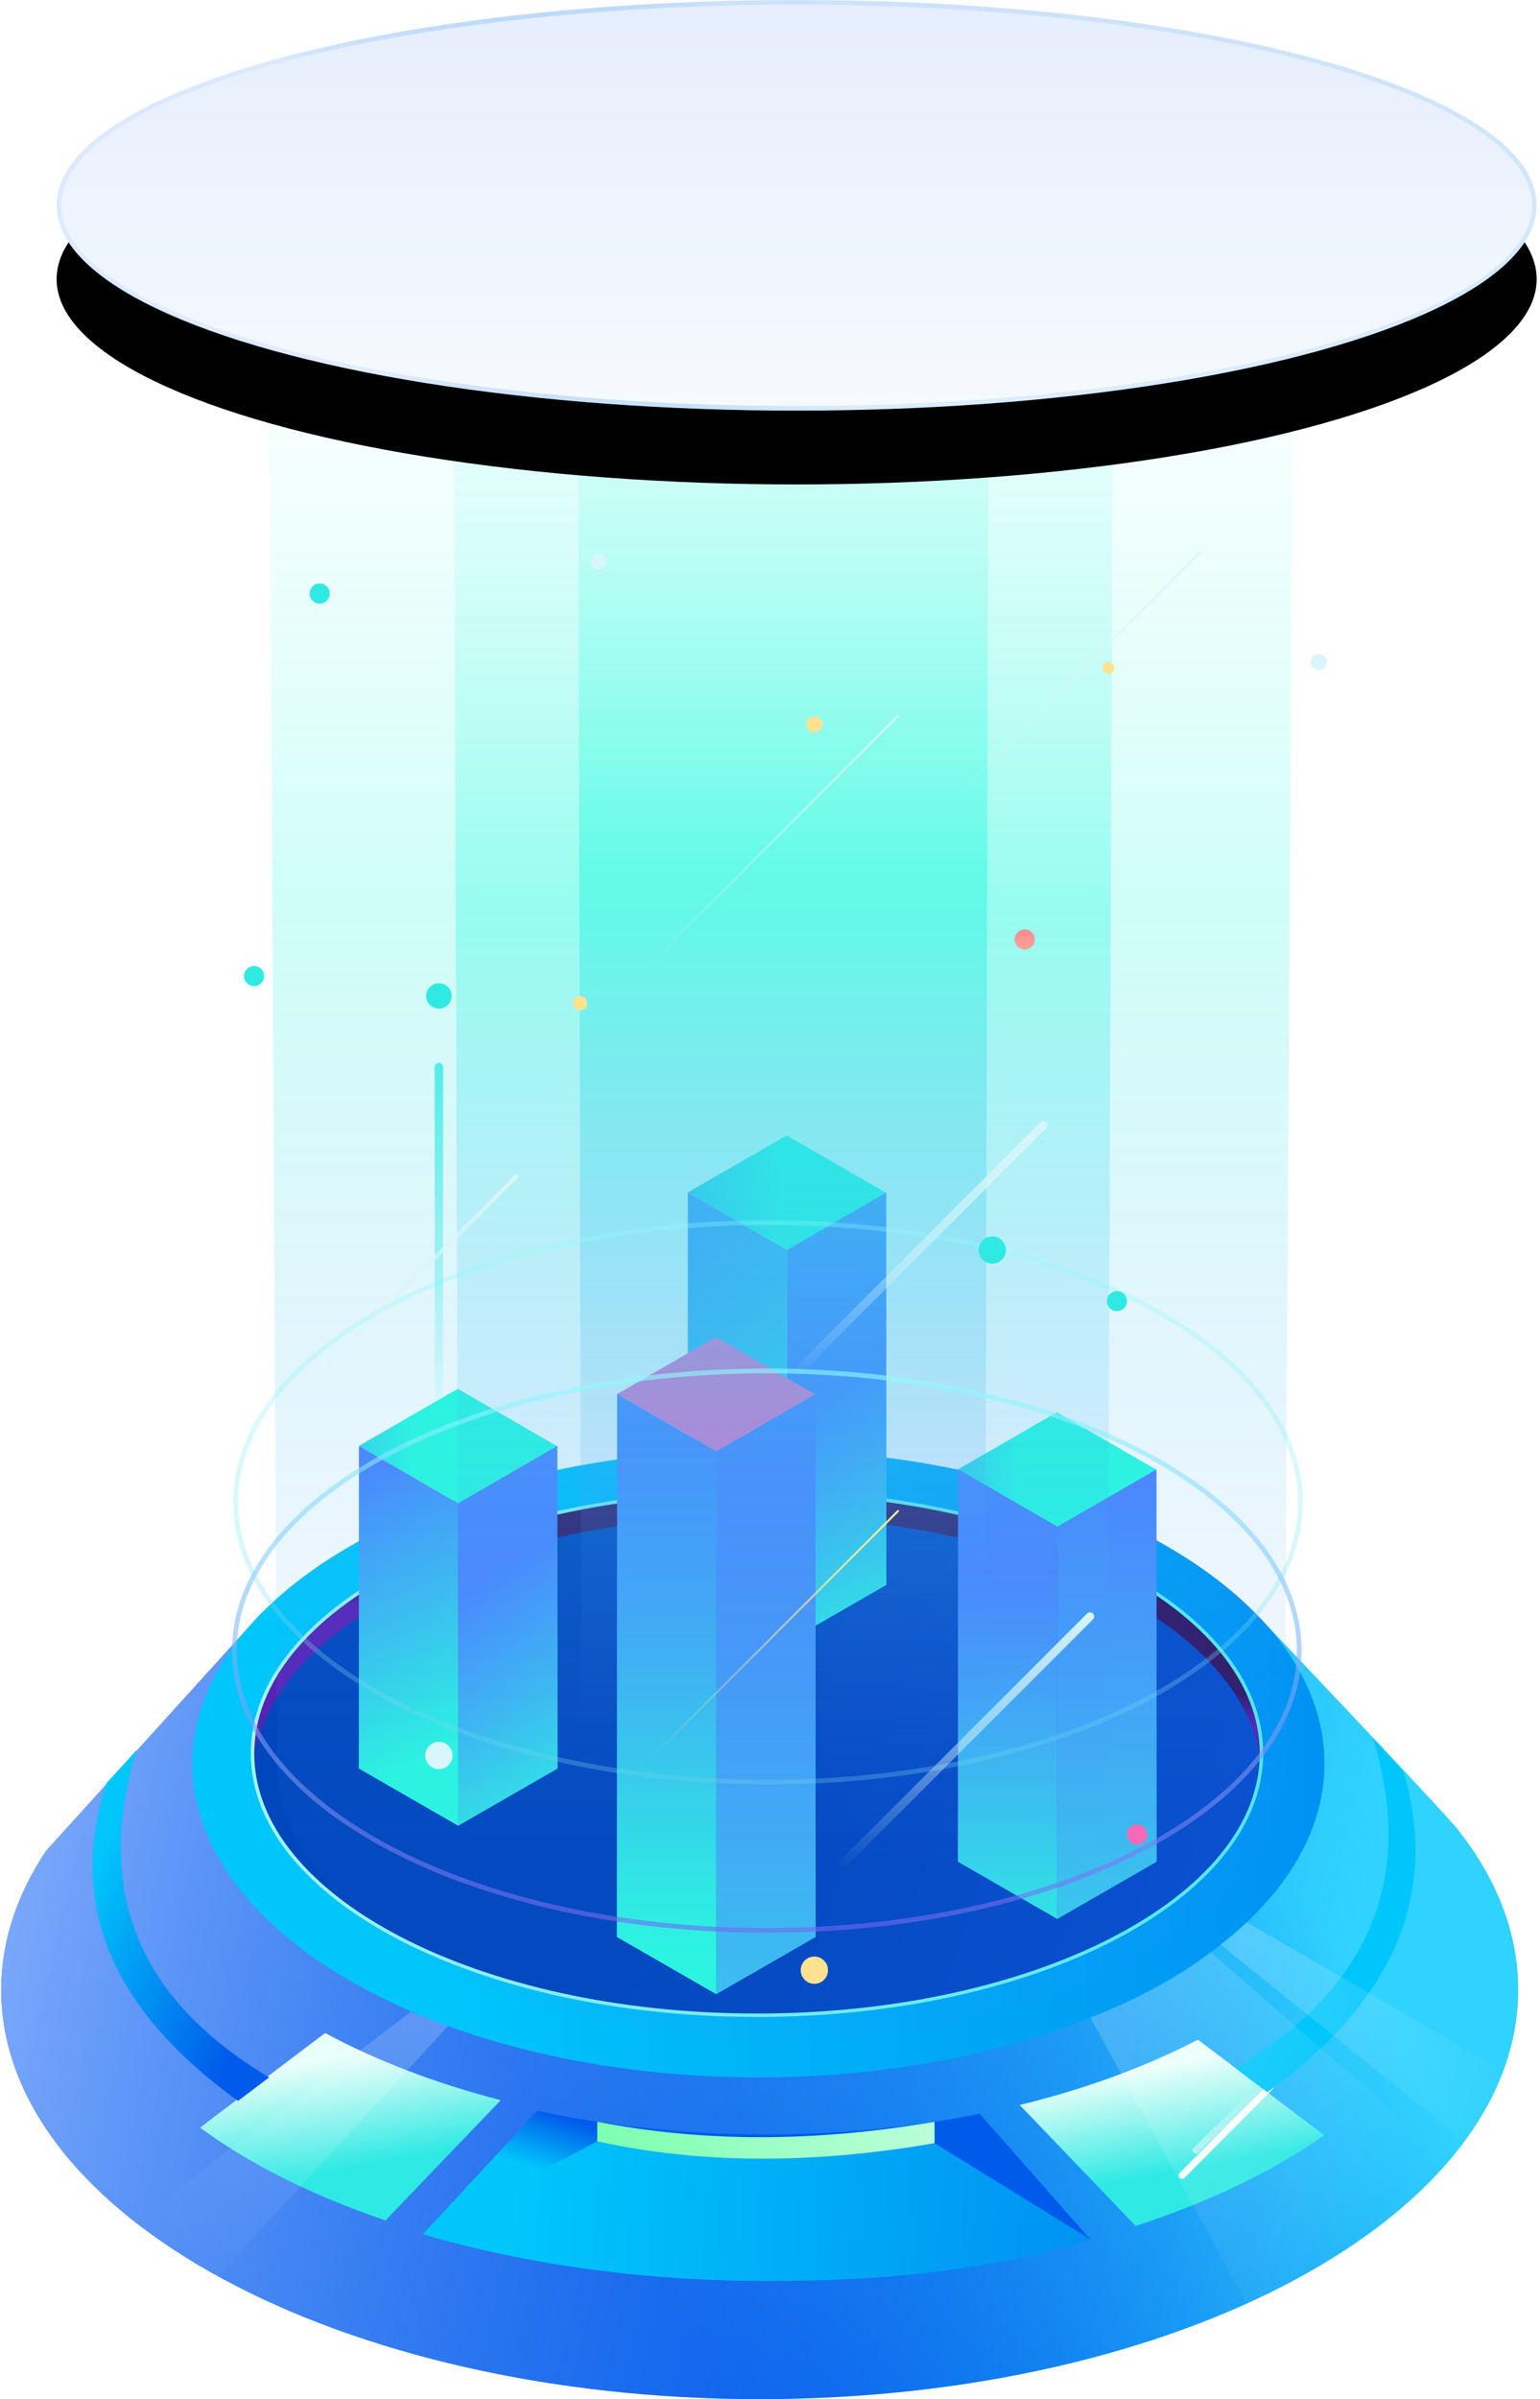 <?xml version="1.0" encoding="UTF-8"?>
<svg width="334px" height="520px" viewBox="0 0 334 520" version="1.1" xmlns="http://www.w3.org/2000/svg" xmlns:xlink="http://www.w3.org/1999/xlink">
    <title>编组 48</title>
    <defs>
        <linearGradient x1="85.357%" y1="36.084%" x2="31.971%" y2="55.561%" id="linearGradient-1">
            <stop stop-color="#30D2FE" offset="0%"></stop>
            <stop stop-color="#005BEA" offset="100%"></stop>
        </linearGradient>
        <linearGradient x1="-0.885%" y1="43.193%" x2="88.387%" y2="53.88%" id="linearGradient-2">
            <stop stop-color="#7BA8FB" offset="0%"></stop>
            <stop stop-color="#005BEA" stop-opacity="0" offset="100%"></stop>
        </linearGradient>
        <linearGradient x1="20.522%" y1="49.938%" x2="182.251%" y2="50.278%" id="linearGradient-3">
            <stop stop-color="#00C6FB" offset="0.54%"></stop>
            <stop stop-color="#005BEA" offset="100%"></stop>
        </linearGradient>
        <linearGradient x1="137.987%" y1="65.542%" x2="41.97%" y2="48.582%" id="linearGradient-4">
            <stop stop-color="#0A52D8" offset="0%"></stop>
            <stop stop-color="#0046BC" offset="100%"></stop>
        </linearGradient>
        <linearGradient x1="51.162%" y1="50.947%" x2="46.968%" y2="59.585%" id="linearGradient-5">
            <stop stop-color="#311563" offset="0%"></stop>
            <stop stop-color="#5722B6" offset="100%"></stop>
        </linearGradient>
        <linearGradient x1="-0.171%" y1="50%" x2="100.171%" y2="50%" id="linearGradient-6">
            <stop stop-color="#A2F6F0" offset="0%"></stop>
            <stop stop-color="#53EDE8" offset="100%"></stop>
        </linearGradient>
        <linearGradient x1="37.334%" y1="61.103%" x2="54.728%" y2="48.007%" id="linearGradient-7">
            <stop stop-color="#00C6FB" offset="0.54%"></stop>
            <stop stop-color="#005BEA" offset="100%"></stop>
        </linearGradient>
        <linearGradient x1="56.521%" y1="69.359%" x2="40.655%" y2="16.025%" id="linearGradient-8">
            <stop stop-color="#2FE9E4" offset="0%"></stop>
            <stop stop-color="#E9FFF9" offset="100%"></stop>
        </linearGradient>
        <linearGradient x1="56.521%" y1="70.079%" x2="40.655%" y2="14.761%" id="linearGradient-9">
            <stop stop-color="#2FE9E4" offset="0%"></stop>
            <stop stop-color="#E9FFF9" offset="100%"></stop>
        </linearGradient>
        <linearGradient x1="12.637%" y1="49.372%" x2="190.87%" y2="51.755%" id="linearGradient-10">
            <stop stop-color="#00C6FB" offset="0.54%"></stop>
            <stop stop-color="#005BEA" offset="100%"></stop>
        </linearGradient>
        <linearGradient x1="-67.129%" y1="50.037%" x2="178.212%" y2="49.938%" id="linearGradient-11">
            <stop stop-color="#55FF94" offset="0.63%"></stop>
            <stop stop-color="#E9FFF9" offset="100%"></stop>
        </linearGradient>
        <linearGradient x1="19.175%" y1="25.27%" x2="87.621%" y2="79.218%" id="linearGradient-12">
            <stop stop-color="#00C6FB" offset="0.54%"></stop>
            <stop stop-color="#005BEA" offset="100%"></stop>
        </linearGradient>
        <linearGradient x1="-1265.609%" y1="-3361.57%" x2="-1305.559%" y2="-3465.249%" id="linearGradient-13">
            <stop stop-color="#00C6FB" offset="0.54%"></stop>
            <stop stop-color="#005BEA" offset="100%"></stop>
        </linearGradient>
        <linearGradient x1="-6.549%" y1="18.875%" x2="77.97%" y2="77.204%" id="linearGradient-14">
            <stop stop-color="#FFFFFF" offset="0%"></stop>
            <stop stop-color="#FFFFFF" stop-opacity="0" offset="100%"></stop>
        </linearGradient>
        <linearGradient x1="-0.143%" y1="39.864%" x2="110.598%" y2="63.306%" id="linearGradient-15">
            <stop stop-color="#FFFFFF" offset="0%"></stop>
            <stop stop-color="#FFFFFF" stop-opacity="0" offset="100%"></stop>
        </linearGradient>
        <linearGradient x1="107.694%" y1="13.545%" x2="4.632%" y2="84.205%" id="linearGradient-16">
            <stop stop-color="#FFFFFF" offset="0%"></stop>
            <stop stop-color="#FFFFFF" stop-opacity="0" offset="100%"></stop>
        </linearGradient>
        <linearGradient x1="-52.723%" y1="50%" x2="47.278%" y2="50%" id="linearGradient-17">
            <stop stop-color="#4C83FF" offset="0%"></stop>
            <stop stop-color="#2AFADF" offset="100%"></stop>
        </linearGradient>
        <linearGradient x1="43.478%" y1="-6.395%" x2="53.531%" y2="80.559%" id="linearGradient-18">
            <stop stop-color="#4C83FF" offset="0%"></stop>
            <stop stop-color="#2AFADF" offset="100%"></stop>
        </linearGradient>
        <linearGradient x1="49.269%" y1="43.11%" x2="55.399%" y2="101.264%" id="linearGradient-19">
            <stop stop-color="#4C83FF" offset="0%"></stop>
            <stop stop-color="#2AFADF" offset="100%"></stop>
        </linearGradient>
        <linearGradient x1="-73.432%" y1="50.001%" x2="26.567%" y2="50.001%" id="linearGradient-20">
            <stop stop-color="#4C83FF" offset="0%"></stop>
            <stop stop-color="#2AFADF" offset="100%"></stop>
        </linearGradient>
        <linearGradient x1="44.006%" y1="1.567%" x2="54.309%" y2="84.894%" id="linearGradient-21">
            <stop stop-color="#4C83FF" offset="0%"></stop>
            <stop stop-color="#2AFADF" offset="100%"></stop>
        </linearGradient>
        <linearGradient x1="47.192%" y1="31.854%" x2="58.919%" y2="107.807%" id="linearGradient-22">
            <stop stop-color="#4C83FF" offset="0%"></stop>
            <stop stop-color="#2AFADF" offset="100%"></stop>
        </linearGradient>
        <linearGradient x1="-135.568%" y1="50%" x2="-35.569%" y2="50%" id="linearGradient-23">
            <stop stop-color="#E933C9" offset="0%"></stop>
            <stop stop-color="#E975C9" offset="100%"></stop>
        </linearGradient>
        <linearGradient x1="50%" y1="6.677%" x2="50%" y2="93.213%" id="linearGradient-24">
            <stop stop-color="#4C83FF" offset="0%"></stop>
            <stop stop-color="#2AFADF" offset="100%"></stop>
        </linearGradient>
        <linearGradient x1="50%" y1="14.432%" x2="50%" y2="177.247%" id="linearGradient-25">
            <stop stop-color="#4C83FF" offset="0%"></stop>
            <stop stop-color="#2AFADF" offset="100%"></stop>
        </linearGradient>
        <linearGradient x1="-70.297%" y1="50.001%" x2="29.704%" y2="50.001%" id="linearGradient-26">
            <stop stop-color="#4C83FF" offset="0%"></stop>
            <stop stop-color="#2AFADF" offset="100%"></stop>
        </linearGradient>
        <linearGradient x1="50%" y1="24.038%" x2="50%" y2="114.209%" id="linearGradient-27">
            <stop stop-color="#4C83FF" offset="0%"></stop>
            <stop stop-color="#2AFADF" offset="100%"></stop>
        </linearGradient>
        <linearGradient x1="50%" y1="4.569%" x2="50%" y2="165.839%" id="linearGradient-28">
            <stop stop-color="#4C83FF" offset="0%"></stop>
            <stop stop-color="#2AFADF" offset="100%"></stop>
        </linearGradient>
        <linearGradient x1="51.177%" y1="89.493%" x2="51.177%" y2="-11.457%" id="linearGradient-29">
            <stop stop-color="#4C83FF" stop-opacity="0.218" offset="0%"></stop>
            <stop stop-color="#2AFADF" offset="51.669%"></stop>
            <stop stop-color="#FFFFFF" stop-opacity="0" offset="100%"></stop>
        </linearGradient>
        <linearGradient x1="51.177%" y1="89.493%" x2="51.177%" y2="-11.457%" id="linearGradient-30">
            <stop stop-color="#4C83FF" stop-opacity="0" offset="0%"></stop>
            <stop stop-color="#2AFADF" offset="51.669%"></stop>
            <stop stop-color="#FFFFFF" stop-opacity="0" offset="100%"></stop>
        </linearGradient>
        <linearGradient x1="51.177%" y1="89.493%" x2="51.177%" y2="-11.457%" id="linearGradient-31">
            <stop stop-color="#4C83FF" stop-opacity="0" offset="0%"></stop>
            <stop stop-color="#2AFADF" offset="51.669%"></stop>
            <stop stop-color="#FFFFFF" stop-opacity="0" offset="100%"></stop>
        </linearGradient>
        <linearGradient x1="50%" y1="-0.422%" x2="50%" y2="100.423%" id="linearGradient-32">
            <stop stop-color="#8FFFFF" offset="0%"></stop>
            <stop stop-color="#7367F0" offset="100%"></stop>
        </linearGradient>
        <linearGradient x1="50%" y1="-0.422%" x2="50%" y2="100.423%" id="linearGradient-33">
            <stop stop-color="#8FFFFF" offset="0%"></stop>
            <stop stop-color="#73D3F0" offset="100%"></stop>
        </linearGradient>
        <linearGradient x1="50.002%" y1="-132.089%" x2="50.002%" y2="319.018%" id="linearGradient-34">
            <stop stop-color="#FB6583" offset="0.54%"></stop>
            <stop stop-color="#FC7688" offset="13.02%"></stop>
            <stop stop-color="#FDA797" offset="52.77%"></stop>
            <stop stop-color="#FFC6A0" offset="83.02%"></stop>
            <stop stop-color="#FFD1A3" offset="100%"></stop>
        </linearGradient>
        <linearGradient x1="50.01%" y1="-0.419%" x2="50.01%" y2="100.419%" id="linearGradient-35">
            <stop stop-color="#FFED94" offset="0%"></stop>
            <stop stop-color="#FFED94" stop-opacity="0" offset="100%"></stop>
        </linearGradient>
        <linearGradient x1="50.03%" y1="-1.676%" x2="50.03%" y2="101.677%" id="linearGradient-36">
            <stop stop-color="#D8F6FB" offset="0%"></stop>
            <stop stop-color="#D8F6FB" stop-opacity="0" offset="100%"></stop>
        </linearGradient>
        <linearGradient x1="49.978%" y1="97.955%" x2="49.978%" y2="-26.281%" id="linearGradient-37">
            <stop stop-color="#2FEAE3" stop-opacity="0" offset="0%"></stop>
            <stop stop-color="#2FE9E3" offset="100%"></stop>
        </linearGradient>
        <linearGradient x1="49.96%" y1="-0.838%" x2="49.96%" y2="100.837%" id="linearGradient-38">
            <stop stop-color="#D8F6FB" offset="0%"></stop>
            <stop stop-color="#D8F6FB" stop-opacity="0" offset="100%"></stop>
        </linearGradient>
        <linearGradient x1="50.01%" y1="-0.419%" x2="50.01%" y2="100.419%" id="linearGradient-39">
            <stop stop-color="#D8F6FB" offset="0%"></stop>
            <stop stop-color="#D8F6FB" stop-opacity="0" offset="100%"></stop>
        </linearGradient>
        <linearGradient x1="49.95%" y1="-0.419%" x2="49.95%" y2="100.419%" id="linearGradient-40">
            <stop stop-color="#D8F6FB" offset="0%"></stop>
            <stop stop-color="#D8F6FB" stop-opacity="0" offset="100%"></stop>
        </linearGradient>
        <linearGradient x1="50.04%" y1="-1.677%" x2="50.04%" y2="101.676%" id="linearGradient-41">
            <stop stop-color="#D8F6FB" offset="0%"></stop>
            <stop stop-color="#D8F6FB" stop-opacity="0" offset="100%"></stop>
        </linearGradient>
        <linearGradient x1="50%" y1="0%" x2="50%" y2="100%" id="linearGradient-42">
            <stop stop-color="#E5EEFD" offset="0%"></stop>
            <stop stop-color="#F6FAFD" offset="100%"></stop>
        </linearGradient>
        <ellipse id="path-43" cx="172.5" cy="44.5" rx="160.5" ry="44.5"></ellipse>
        <filter x="-2.5%" y="-9.0%" width="105.0%" height="136.0%" filterUnits="objectBoundingBox" id="filter-44">
            <feOffset dx="0" dy="16" in="SourceAlpha" result="shadowOffsetOuter1"></feOffset>
            <feColorMatrix values="0 0 0 0 0.867   0 0 0 0 0.929   0 0 0 0 0.973  0 0 0 1 0" type="matrix" in="shadowOffsetOuter1"></feColorMatrix>
        </filter>
        <linearGradient x1="50%" y1="50.439%" x2="18.82%" y2="53.28%" id="linearGradient-45">
            <stop stop-color="#1587E8" stop-opacity="0.117" offset="0%"></stop>
            <stop stop-color="#D2E2FF" stop-opacity="0.597" offset="100%"></stop>
        </linearGradient>
    </defs>
    <g id="页面-1" stroke="none" stroke-width="1" fill="none" fill-rule="evenodd">
        <g id="1、首页" transform="translate(-781, -3880)">
            <g id="编组-52" transform="translate(-596, 3447)">
                <g id="编组-48" transform="translate(1377.278, 433)">
                    <g id="_x30_03" transform="translate(0, 51)">
                        <path d="M9.737,350.159 C3.453,359.564 0,369.7 0,380.277 C0,429.274 73.662,469 164.5,469 C255.338,469 329,429.274 329,380.277 C329,368.174 324.5,356.622 316.341,346.117 C316.143,345.43 301.676,329.938 272.939,299.639 L232.38,299.459 C211.685,294.383 188.715,291.544 164.5,291.544 C141.239,291.544 119.132,294.173 99.062,298.858 L56.391,298.658 L9.737,350.159" id="路径" fill="url(#linearGradient-1)" fill-rule="nonzero"></path>
                        <path d="M0,380.277 C0,429.274 73.662,469 164.5,469 C255.338,469 329,429.274 329,380.277 C329,368.174 324.5,356.622 316.341,346.117 C316.143,345.43 301.676,329.938 272.939,299.639 L232.38,299.459 C211.685,294.383 188.715,291.544 164.5,291.544 C141.239,291.544 119.132,294.173 99.062,298.858 L56.391,298.658 L9.737,350.159 C3.453,359.564 0,369.7 0,380.277" id="路径" fill="url(#linearGradient-2)" fill-rule="nonzero"></path>
                        <path d="M286.974,331.228 C286.974,368.802 232.013,399.262 164.214,399.262 C96.415,399.262 41.453,368.802 41.453,331.228 C41.453,293.653 96.415,263.193 164.214,263.193 C232.013,263.193 286.974,293.653 286.974,331.228 Z" id="Oval" fill="url(#linearGradient-3)"></path>
                        <path d="M273.317,329.043 C273.317,360.387 224.332,385.795 163.906,385.795 C103.479,385.795 54.494,360.387 54.494,329.043 C54.494,297.7 103.479,272.292 163.906,272.292 C224.332,272.292 273.317,297.7 273.317,329.043 Z" id="Oval" fill="url(#linearGradient-4)"></path>
                        <path d="M163.907,277.596 C222.617,277.596 270.517,301.583 273.187,331.695 C273.275,330.816 273.318,329.931 273.318,329.046 C273.318,297.698 224.324,272.292 163.907,272.292 C103.489,272.292 54.495,297.698 54.495,329.046 C54.495,329.931 54.538,330.816 54.626,331.695 C57.296,301.583 105.196,277.596 163.907,277.596 Z" id="Path" fill="url(#linearGradient-5)"></path>
                        <path d="M273.317,329.043 C273.317,360.387 224.332,385.795 163.906,385.795 C103.479,385.795 54.494,360.387 54.494,329.043 C54.494,297.7 103.479,272.292 163.906,272.292 C224.332,272.292 273.317,297.7 273.317,329.043 Z" id="Oval" stroke="url(#linearGradient-6)" stroke-width="0.746" stroke-dasharray="0,0"></path>
                        <path d="M165.829,411.625 C148.342,411.625 131.607,409.807 116.219,406.493 L91.45,433.265 C113.352,439.689 138.744,443.365 165.829,443.365 C191.293,443.365 215.251,440.116 236.213,434.394 L212.211,407.164 C197.735,410.051 182.115,411.625 165.829,411.625 Z" id="Path" fill="url(#linearGradient-7)"></path>
                        <path d="M220.874,405.244 L246.025,431.463 C261.979,426.275 275.858,419.589 286.905,411.792 L259.522,391.088 C248.257,396.943 235.21,401.755 220.874,405.244 Z" id="Path" fill="url(#linearGradient-8)"></path>
                        <line x1="256.104" y1="420.498" x2="275.239" y2="401.272" id="Path" stroke="#FFFFFF" stroke-width="1.492" stroke-linecap="round" stroke-dasharray="0,0"></line>
                        <line x1="259.107" y1="415.052" x2="278.531" y2="396.166" id="Path" stroke="#A6F3F1" stroke-width="1.492" stroke-linecap="round" stroke-dasharray="0,0"></line>
                        <path d="M70.238,389.641 L43.106,410.151 C53.883,418.081 67.544,424.918 83.331,430.264 L108.343,404.196 C94.161,400.556 81.296,395.612 70.238,389.641 Z" id="Path" fill="url(#linearGradient-9)"></path>
                        <path d="M91.451,433.263 L129.248,413.129 C153.694,417.443 178.082,417.574 202.411,413.522 L236.213,434.394 C216.197,440.564 192.736,443.554 165.83,443.364 C138.923,443.175 114.13,439.808 91.451,433.263 Z" id="Path" fill="url(#linearGradient-10)"></path>
                        <path d="M129.255,413.129 L129.255,408.884 C152.121,413.345 176.506,413.345 202.41,408.884 L202.418,413.522 C175.865,418.125 151.477,417.995 129.255,413.129 Z" id="Path" fill="url(#linearGradient-11)"></path>
                        <path d="M58.091,399.259 C29.617,382.312 20.046,358.649 29.379,328.27 L22.764,335.551 C14.311,361.624 23.841,384.559 51.354,404.356 L58.091,399.259 Z" id="Path" fill="url(#linearGradient-12)"></path>
                        <path d="M267.709,397.277 C296.885,379.895 306.808,356.015 297.479,325.636 L304.091,332.913 C311.935,359.491 302.101,382.679 274.587,402.479 L267.709,397.277 Z" id="Path" fill="url(#linearGradient-13)"></path>
                        <path d="M236.214,386.333 L270.133,448.298 C289.014,440.32 303.657,429.979 314.063,417.273 L262.317,372.127 C255.866,377.281 247.165,382.017 236.214,386.333 Z" id="Path" fill="url(#linearGradient-14)" opacity="0.2"></path>
                        <path d="M264.458,370.505 L317.36,413.129 C320.688,407.929 323.494,402.831 325.78,397.834 L270.112,365.658 C268.072,367.592 266.187,369.208 264.458,370.505 Z" id="Path" fill="url(#linearGradient-15)" opacity="0.2"></path>
                        <path d="M96.893,388.129 L46.991,442.366 C38.044,437.075 32.028,433.139 28.943,430.559 L88.847,385.021 C92.046,386.275 94.727,387.311 96.893,388.129 Z" id="Path" fill="url(#linearGradient-16)" opacity="0.2"></path>
                        <path d="M170.472,219.922 L148.901,207.47 L170.334,195.096 L191.906,207.549 L170.472,219.922 Z" id="Path" fill="url(#linearGradient-17)"></path>
                        <path d="M170.431,304.93 L148.862,292.514 L148.9,207.471 L170.431,219.926 L170.431,304.93 Z" id="Path" fill="url(#linearGradient-18)"></path>
                        <path d="M170.403,304.93 L191.974,292.514 L191.935,207.471 L170.403,219.926 L170.403,304.93 Z" id="Path" fill="url(#linearGradient-19)"></path>
                        <path d="M99.143,274.839 L77.571,262.386 L99.005,250.013 L120.577,262.466 L99.143,274.839 Z" id="Path" fill="url(#linearGradient-20)"></path>
                        <path d="M99.116,344.736 L77.547,332.326 L77.57,262.388 L99.103,274.839 L99.116,344.736 Z" id="Path" fill="url(#linearGradient-21)"></path>
                        <path d="M99.087,344.736 L120.658,332.326 L120.604,262.388 L99.074,274.839 L99.087,344.736 Z" id="Path" fill="url(#linearGradient-22)"></path>
                        <path d="M155.134,263.609 L133.562,251.157 L154.997,238.784 L176.569,251.236 L155.134,263.609 Z" id="Path" fill="url(#linearGradient-23)"></path>
                        <path d="M155.081,381.244 L133.509,368.833 L133.563,251.158 L155.094,263.607 L155.081,381.244 Z" id="Path" fill="url(#linearGradient-24)"></path>
                        <path d="M155.051,381.244 L176.622,368.833 L176.596,251.158 L155.064,263.607 L155.051,381.244 Z" id="Path" fill="url(#linearGradient-25)"></path>
                        <path d="M229.086,279.927 L207.514,267.475 L228.948,255.101 L250.52,267.554 L229.086,279.927 Z" id="Path" fill="url(#linearGradient-26)"></path>
                        <path d="M229.045,364.936 L207.475,352.519 L207.514,267.476 L229.045,279.931 L229.045,364.936 Z" id="Path" fill="url(#linearGradient-27)"></path>
                        <path d="M229.017,364.936 L250.587,352.519 L250.548,267.476 L229.017,279.931 L229.017,364.936 Z" id="Path" fill="url(#linearGradient-28)"></path>
                        <path d="M280.293,0 L58.042,5.477 L59.776,327.854 C59.687,329.08 59.643,330.006 59.643,330.632 C59.643,364.121 108.627,391.234 169.057,391.234 C229.487,391.234 278.471,364.121 278.471,330.632 C278.471,330.006 278.434,329.08 278.36,327.854 L280.293,0 Z" id="Path" fill="url(#linearGradient-29)" opacity="0.229"></path>
                        <path d="M241.176,0 L98.072,5.477 L99.188,327.854 C99.131,329.08 99.102,330.006 99.102,330.632 C99.102,364.121 130.642,391.234 169.552,391.234 C208.462,391.234 240.002,364.121 240.002,330.632 C240.002,330.006 239.979,329.08 239.931,327.854 L241.176,0 Z" id="Path" fill="url(#linearGradient-30)" opacity="0.339"></path>
                        <path d="M214.156,0 L125.091,5.477 L125.786,327.854 C125.75,329.08 125.733,330.006 125.733,330.632 C125.733,364.121 144.951,338.241 169.168,338.241 C193.385,338.241 213.426,364.121 213.426,330.632 C213.426,330.006 213.411,329.08 213.381,327.854 L214.156,0 Z" id="Path" fill="url(#linearGradient-31)" opacity="0.494"></path>
                        <path d="M281.506,306.771 C281.506,340.257 229.807,367.403 166.033,367.403 C102.259,367.403 50.56,340.257 50.56,306.771 C50.56,273.285 102.259,246.139 166.033,246.139 C229.807,246.139 281.506,273.285 281.506,306.771 Z" id="XMLID_965_" stroke="url(#linearGradient-32)" stroke-width="1.025" opacity="0.6" stroke-dasharray="0,0"></path>
                        <path d="M281.778,274.63 C281.778,308.116 230.078,335.262 166.304,335.262 C102.53,335.262 50.831,308.116 50.831,274.63 C50.831,241.144 102.53,213.998 166.304,213.998 C230.078,213.998 281.778,241.144 281.778,274.63 Z" id="XMLID_964_" stroke="url(#linearGradient-33)" stroke-width="1.025" opacity="0.3" stroke-dasharray="0,0"></path>
                        <path d="M248.507,346.599 C248.507,347.804 247.53,348.78 246.326,348.78 C245.121,348.78 244.144,347.804 244.144,346.599 C244.144,345.394 245.121,344.418 246.326,344.418 C247.53,344.418 248.507,345.394 248.507,346.599 Z" id="XMLID_963_" fill="#F769B7"></path>
                        <path d="M179.3,376.029 C179.3,377.663 177.975,378.988 176.34,378.988 C174.705,378.988 173.38,377.663 173.38,376.029 C173.38,374.394 174.705,373.069 176.34,373.069 C177.975,373.069 179.3,374.394 179.3,376.029 Z" id="XMLID_962_" fill="#FFE28F"></path>
                        <path d="M97.873,329.494 C97.873,331.128 96.548,332.453 94.913,332.453 C93.278,332.453 91.953,331.128 91.953,329.494 C91.953,327.859 93.278,326.534 94.913,326.534 C96.548,326.534 97.873,327.859 97.873,329.494 Z" id="XMLID_961_" fill="#D8F6FB"></path>
                        <path d="M244.143,231.011 C244.143,232.216 243.166,233.192 241.961,233.192 C240.757,233.192 239.78,232.216 239.78,231.011 C239.78,229.806 240.757,228.83 241.961,228.83 C243.166,228.83 244.143,229.806 244.143,231.011 Z" id="XMLID_960_" fill="#2FEAE3"></path>
                        <path d="M217.891,219.939 C217.891,221.574 216.565,222.9 214.93,222.9 C213.294,222.9 211.969,221.574 211.969,219.939 C211.969,218.304 213.294,216.979 214.93,216.979 C216.565,216.979 217.891,218.304 217.891,219.939 Z" id="XMLID_959_" fill="#2FEAE3"></path>
                        <path d="M224.138,152.636 C224.138,153.841 223.162,154.817 221.957,154.817 C220.752,154.817 219.775,153.841 219.775,152.636 C219.775,151.431 220.752,150.455 221.957,150.455 C223.162,150.455 224.138,151.431 224.138,152.636 Z" id="XMLID_958_" fill="url(#linearGradient-34)"></path>
                        <path d="M127.068,166.455 C127.068,167.333 126.365,168.044 125.498,168.044 C124.63,168.044 123.927,167.333 123.927,166.455 C123.927,165.578 124.63,164.866 125.498,164.866 C126.365,164.866 127.068,165.578 127.068,166.455 Z" id="XMLID_957_" fill="#FFE28F"></path>
                        <path d="M97.668,164.867 C97.668,166.389 96.435,167.622 94.913,167.622 C93.392,167.622 92.158,166.389 92.158,164.867 C92.158,163.346 93.392,162.113 94.913,162.113 C96.435,162.113 97.668,163.346 97.668,164.867 Z" id="XMLID_956_" fill="#2FEAE3"></path>
                        <path d="M57.015,160.562 C57.015,161.767 56.038,162.743 54.833,162.743 C53.628,162.743 52.651,161.767 52.651,160.562 C52.651,159.357 53.628,158.381 54.833,158.381 C56.038,158.381 57.015,159.357 57.015,160.562 Z" id="XMLID_955_" fill="#2FEAE3"></path>
                        <path d="M287.5,92.503 C287.5,93.473 286.714,94.258 285.744,94.258 C284.775,94.258 283.989,93.473 283.989,92.503 C283.989,91.534 284.775,90.748 285.744,90.748 C286.714,90.748 287.5,91.534 287.5,92.503 Z" id="XMLID_954_" fill="#D8F6FB"></path>
                        <path d="M241.384,93.77 C241.384,94.47 240.817,95.037 240.117,95.037 C239.417,95.037 238.85,94.47 238.85,93.77 C238.85,93.07 239.417,92.503 240.117,92.503 C240.817,92.503 241.384,93.07 241.384,93.77 Z" id="XMLID_953_" fill="#FFE28F"></path>
                        <path d="M178.107,105.977 C178.107,106.953 177.316,107.744 176.34,107.744 C175.364,107.744 174.572,106.953 174.572,105.977 C174.572,105.001 175.364,104.21 176.34,104.21 C177.316,104.21 178.107,105.001 178.107,105.977 Z" id="XMLID_952_" fill="#FFE28F"></path>
                        <path d="M131.293,70.721 C131.293,71.673 130.521,72.445 129.568,72.445 C128.616,72.445 127.844,71.673 127.844,70.721 C127.844,69.769 128.616,68.997 129.568,68.997 C130.521,68.997 131.293,69.769 131.293,70.721 Z" id="XMLID_951_" fill="#D8F6FB"></path>
                        <path d="M71.236,77.657 C71.236,78.863 70.259,79.84 69.053,79.84 C67.848,79.84 66.871,78.863 66.871,77.657 C66.871,76.452 67.848,75.475 69.053,75.475 C70.259,75.475 71.236,76.452 71.236,77.657 Z" id="XMLID_945_" fill="#2FEAE3"></path>
                        <line x1="140.552" y1="330.447" x2="194.482" y2="276.517" id="XMLID_941_" stroke="url(#linearGradient-35)" stroke-width="0.452" stroke-linecap="round" stroke-linejoin="round" stroke-dasharray="0,0"></line>
                        <line x1="172.124" y1="246.773" x2="226.054" y2="192.843" id="XMLID_926_" stroke="url(#linearGradient-36)" stroke-width="1.808" stroke-linecap="round" stroke-linejoin="round" stroke-dasharray="0,0"></line>
                        <path d="M94.913,179.362 C94.414,179.362 94.01,179.768 94.01,180.265 L94.01,261.311 C94.01,261.809 94.415,262.215 94.913,262.215 C95.413,262.215 95.818,261.809 95.818,261.311 L95.818,180.265 C95.818,179.768 95.413,179.362 94.913,179.362 Z" id="Path" fill="url(#linearGradient-37)"></path>
                        <line x1="57.843" y1="257.838" x2="111.773" y2="203.908" id="XMLID_925_" stroke="url(#linearGradient-38)" stroke-width="0.904" stroke-linecap="round" stroke-linejoin="round" stroke-dasharray="0,0"></line>
                        <line x1="140.552" y1="158.078" x2="194.482" y2="104.148" id="XMLID_922_" stroke="url(#linearGradient-39)" stroke-width="0.452" stroke-linecap="round" stroke-linejoin="round" stroke-dasharray="0,0"></line>
                        <line x1="206.229" y1="122.523" x2="260.159" y2="68.593" id="XMLID_921_" stroke="url(#linearGradient-40)" stroke-width="0.452" stroke-linecap="round" stroke-linejoin="round" stroke-dasharray="0,0"></line>
                        <line x1="182.192" y1="353.304" x2="236.122" y2="299.374" id="XMLID_772_" stroke="url(#linearGradient-41)" stroke-width="1.808" stroke-linecap="round" stroke-linejoin="round" stroke-dasharray="0,0"></line>
                    </g>
                    <g id="椭圆形">
                        <use fill="black" fill-opacity="1" filter="url(#filter-44)" xlink:href="#path-43"></use>
                        <use fill="url(#linearGradient-42)" fill-rule="evenodd" xlink:href="#path-43"></use>
                    </g>
                    <ellipse id="椭圆形" stroke="url(#linearGradient-45)" cx="172.5" cy="44.5" rx="160" ry="44"></ellipse>
                </g>
            </g>
        </g>
    </g>
</svg>